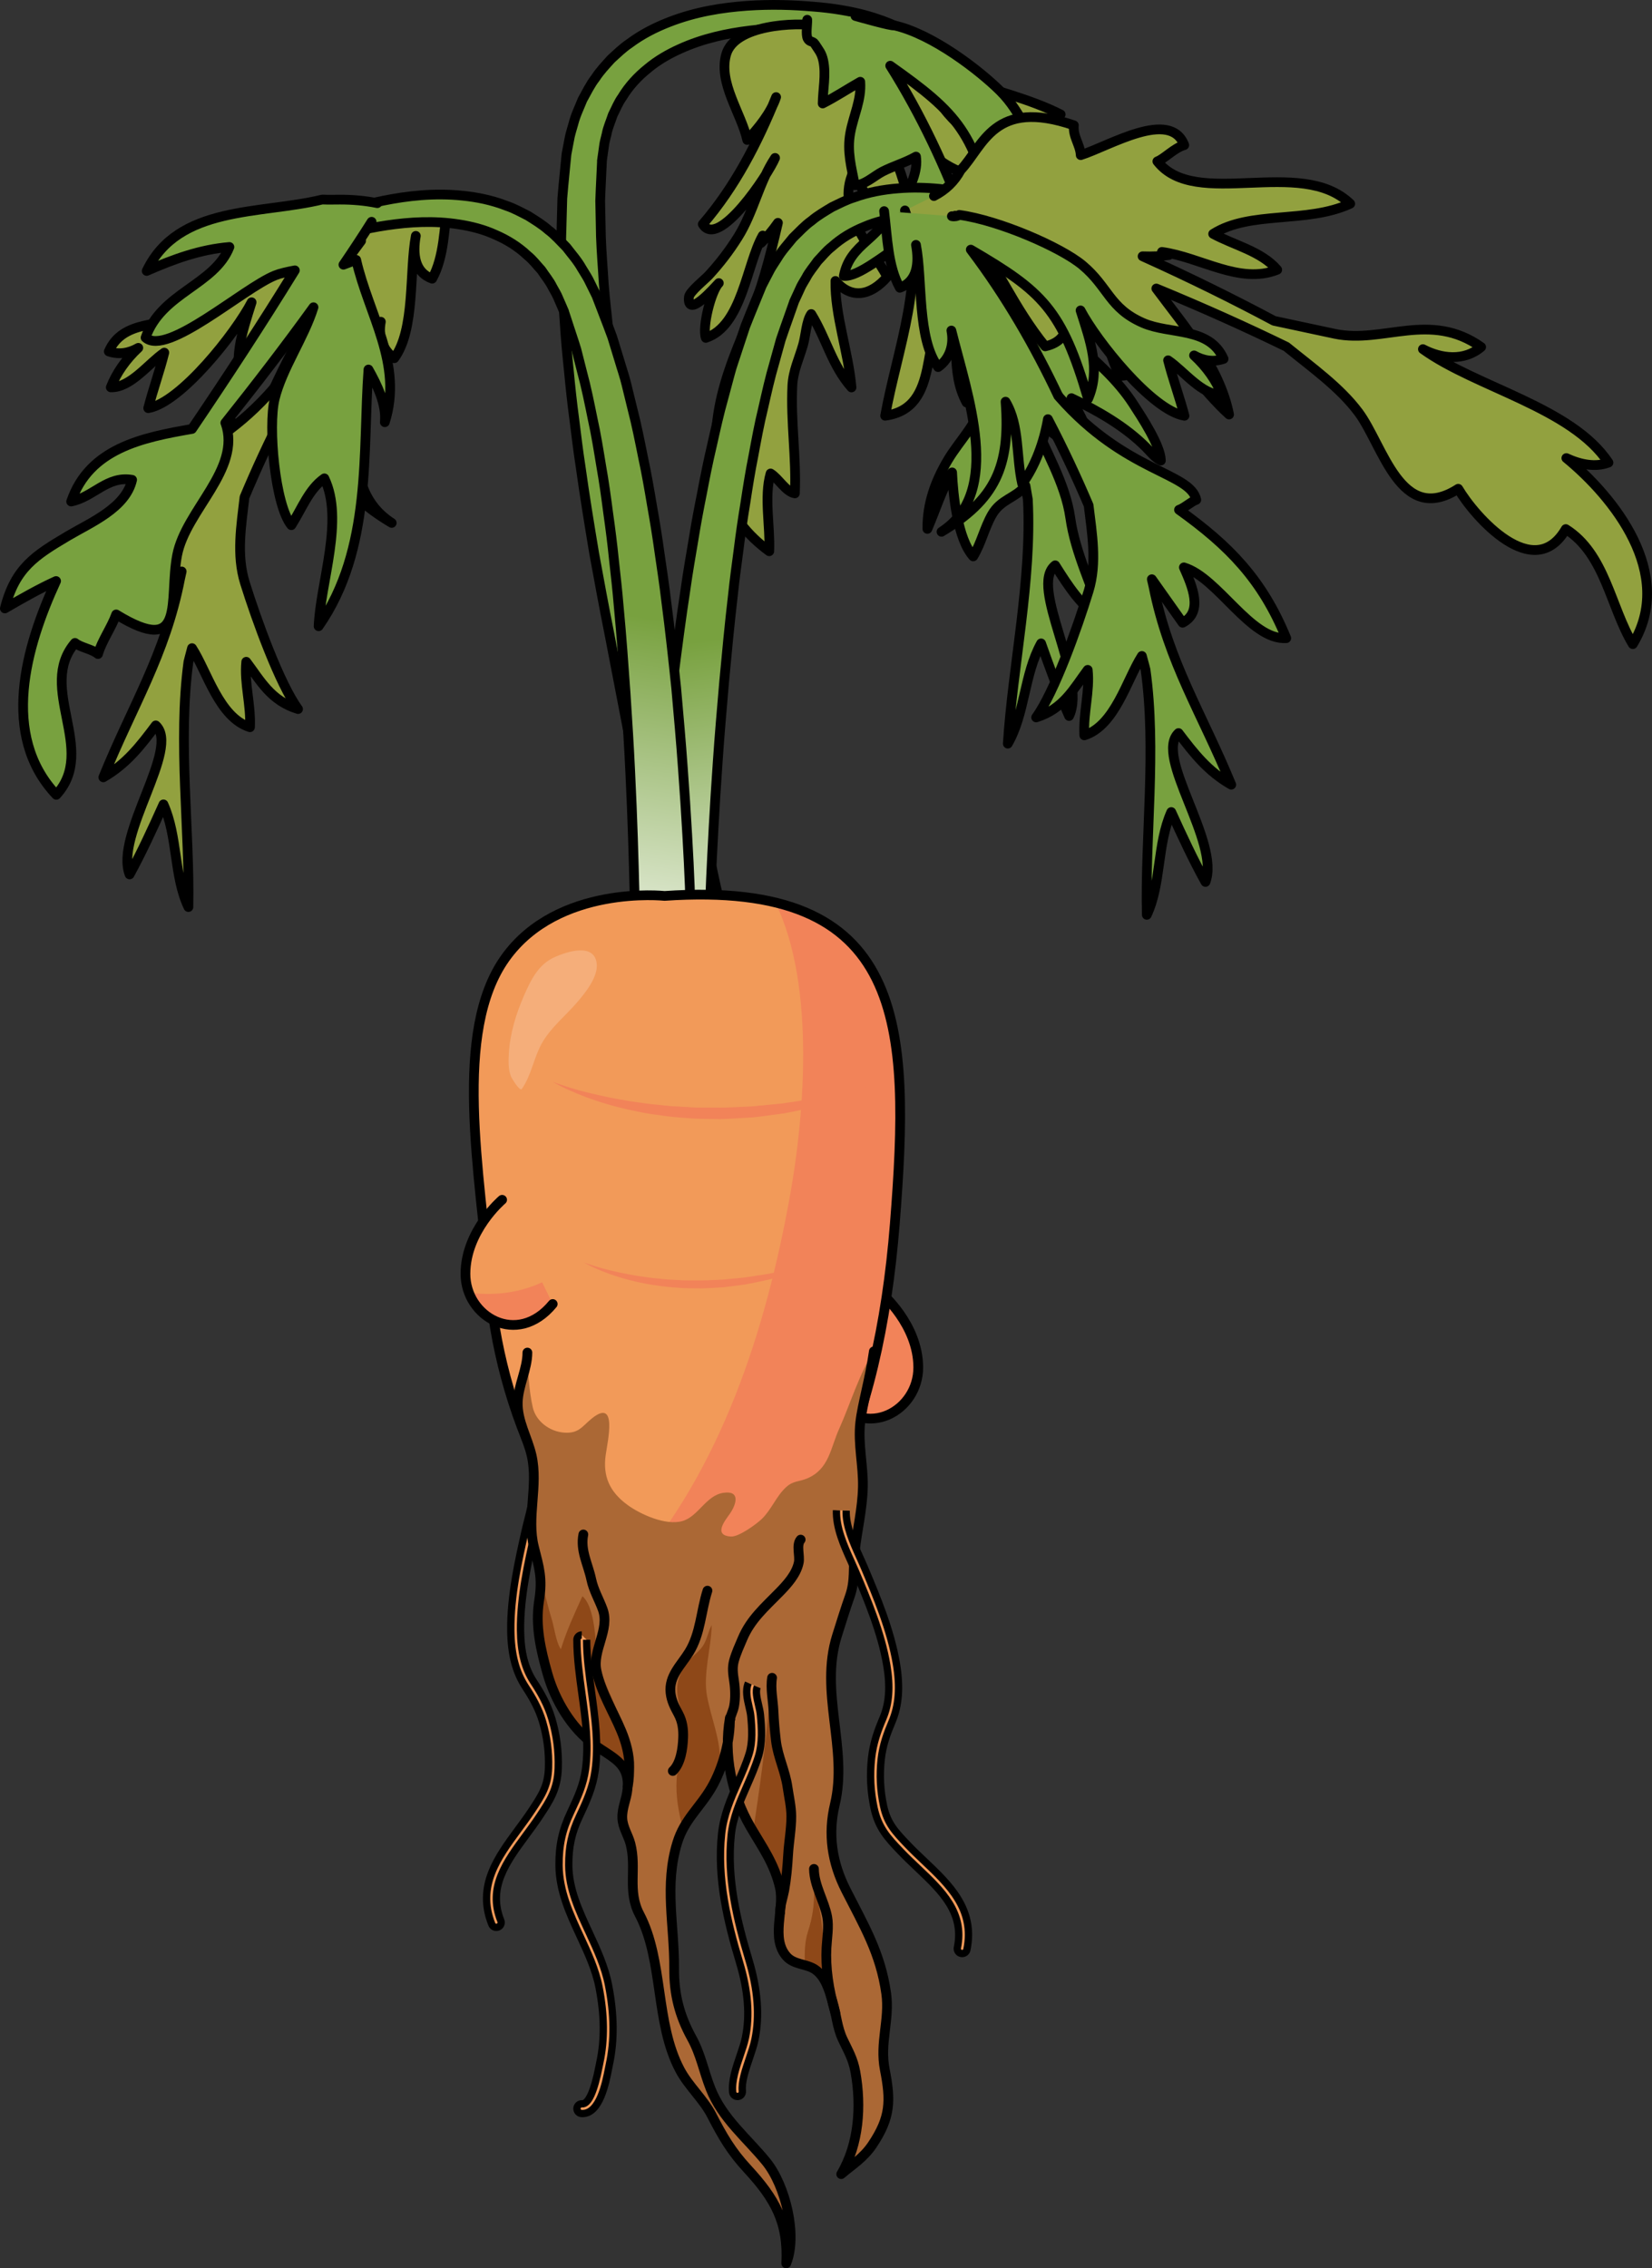 <?xml version="1.0" encoding="utf-8"?>
<!-- Generator: Adobe Illustrator 16.0.0, SVG Export Plug-In . SVG Version: 6.00 Build 0)  -->
<!DOCTYPE svg PUBLIC "-//W3C//DTD SVG 1.1//EN" "http://www.w3.org/Graphics/SVG/1.1/DTD/svg11.dtd">
<svg version="1.1" id="Layer_1" xmlns="http://www.w3.org/2000/svg" xmlns:xlink="http://www.w3.org/1999/xlink" x="0px" y="0px"
	 width="169.962px" height="233.35px" viewBox="0 0 169.962 233.35" enable-background="new 0 0 169.962 233.35"
	 xml:space="preserve">
<rect x="0" y="0" width="169.962" height="233.35" fill="#333333" stroke="none"/>
<g>
	<g>
		
			<linearGradient id="SVGID_1_" gradientUnits="userSpaceOnUse" x1="259.559" y1="-623.677" x2="259.559" y2="-672.083" gradientTransform="matrix(0.912 -0.411 0.411 0.912 122.251 773.247)">
			<stop  offset="0" style="stop-color:#FFFFFF"/>
			<stop  offset="1" style="stop-color:#78A13F"/>
		</linearGradient>
		<path fill="url(#SVGID_1_)" d="M69.395,97.822c0,0-0.401-1.652-1.102-4.541c-0.34-1.441-0.734-3.197-1.166-5.213
			c-0.435-2.016-3.98-20.581-4.472-23.068c-0.501-2.487-0.997-5.19-1.521-8.049c-0.479-2.869-0.976-5.894-1.414-9.038
			c-0.244-1.567-0.432-3.173-0.637-4.794c-0.217-1.619-0.397-3.265-0.553-4.929c-0.173-1.66-0.337-3.335-0.436-5.028
			c-0.118-1.689-0.248-3.382-0.273-5.092l-0.076-2.556c-0.035-0.85,0.028-1.712,0.038-2.563c0.024-0.854,0.047-1.705,0.07-2.554
			c0.062-0.853,0.157-1.706,0.234-2.553l0.124-1.268l0.063-0.63l0.016-0.131l0.007-0.037l0.016-0.075l0.028-0.149l0.056-0.298
			l0.228-1.19c0.092-0.415,0.242-0.884,0.364-1.319c0.226-0.911,0.618-1.678,0.941-2.493c0.428-0.763,0.798-1.552,1.328-2.229
			c0.467-0.721,1.052-1.333,1.612-1.953c0.613-0.557,1.202-1.139,1.87-1.585c1.288-0.966,2.684-1.666,4.065-2.204
			c2.773-1.087,5.52-1.505,8.025-1.685c2.511-0.177,4.807-0.091,6.826,0.083c2.021,0.151,3.769,0.463,5.184,0.832
			c2.834,0.754,4.32,1.687,4.32,1.687s-0.417,0.01-1.2,0.029c-0.774,0.002-1.899-0.02-3.312-0.07c-1.4-0.073-3.1-0.163-5.052-0.266
			c-1.941-0.068-4.132-0.036-6.464,0.251c-2.326,0.284-4.817,0.812-7.17,1.882c-1.176,0.529-2.32,1.183-3.325,2.027
			c-1.025,0.822-1.938,1.806-2.634,2.962c-0.396,0.546-0.645,1.197-0.959,1.805c-0.213,0.66-0.518,1.318-0.635,1.976
			c-0.074,0.338-0.17,0.632-0.237,1.004l-0.168,1.203l-0.044,0.301l-0.02,0.15l-0.012,0.076l-0.003,0.036
			c0.024-0.169,0.003-0.024,0.01-0.054l-0.028,0.59l-0.056,1.181c-0.032,0.791-0.085,1.578-0.103,2.374
			c0.016,0.808,0.034,1.617,0.05,2.428c0.005,1.614,0.127,3.254,0.239,4.892c0.082,1.635,0.269,3.277,0.444,4.912
			c0.151,1.633,0.371,3.262,0.601,4.877c0.208,1.616,0.441,3.217,0.712,4.799c0.257,1.582,0.497,3.144,0.792,4.677
			c0.539,3.07,1.142,6.029,1.703,8.836c0.584,2.805,1.137,5.455,1.692,7.896c1.093,4.883,5.163,25.222,5.87,28.052
			c0.726,2.818,1.14,4.424,1.14,4.424l0.015,0.059c0.411,1.604-0.508,3.207-2.055,3.582c-1.549,0.375-3.137-0.619-3.55-2.221
			C69.401,97.857,69.397,97.832,69.395,97.822z"/>
		<path fill="none" stroke="#000000" stroke-linecap="round" stroke-linejoin="round" stroke-miterlimit="10" d="M69.395,97.822
			c0,0-0.401-1.652-1.102-4.541c-0.34-1.441-0.734-3.197-1.166-5.213c-0.435-2.016-3.98-20.581-4.472-23.068
			c-0.501-2.487-0.997-5.19-1.521-8.049c-0.479-2.869-0.976-5.894-1.414-9.038c-0.244-1.567-0.432-3.173-0.637-4.794
			c-0.217-1.619-0.397-3.265-0.553-4.929c-0.173-1.66-0.337-3.335-0.436-5.028c-0.118-1.689-0.248-3.382-0.273-5.092l-0.076-2.556
			c-0.035-0.85,0.028-1.712,0.038-2.563c0.024-0.854,0.047-1.705,0.07-2.554c0.062-0.853,0.157-1.706,0.234-2.553l0.124-1.268
			l0.063-0.63l0.016-0.131l0.007-0.037l0.016-0.075l0.028-0.149l0.056-0.298l0.228-1.19c0.092-0.415,0.242-0.884,0.364-1.319
			c0.226-0.911,0.618-1.678,0.941-2.493c0.428-0.763,0.798-1.552,1.328-2.229c0.467-0.721,1.052-1.333,1.612-1.953
			c0.613-0.557,1.202-1.139,1.87-1.585c1.288-0.966,2.684-1.666,4.065-2.204c2.773-1.087,5.52-1.505,8.025-1.685
			c2.511-0.177,4.807-0.091,6.826,0.083c2.021,0.151,3.769,0.463,5.184,0.832c2.834,0.754,4.32,1.687,4.32,1.687
			s-0.417,0.01-1.2,0.029c-0.774,0.002-1.899-0.02-3.312-0.07c-1.4-0.073-3.1-0.163-5.052-0.266
			c-1.941-0.068-4.132-0.036-6.464,0.251c-2.326,0.284-4.817,0.812-7.17,1.882c-1.176,0.529-2.32,1.183-3.325,2.027
			c-1.025,0.822-1.938,1.806-2.634,2.962c-0.396,0.546-0.645,1.197-0.959,1.805c-0.213,0.66-0.518,1.318-0.635,1.976
			c-0.074,0.338-0.17,0.632-0.237,1.004l-0.168,1.203l-0.044,0.301l-0.02,0.15l-0.012,0.076l-0.003,0.036
			c0.024-0.169,0.003-0.024,0.01-0.054l-0.028,0.59l-0.056,1.181c-0.032,0.791-0.085,1.578-0.103,2.374
			c0.016,0.808,0.034,1.617,0.05,2.428c0.005,1.614,0.127,3.254,0.239,4.892c0.082,1.635,0.269,3.277,0.444,4.912
			c0.151,1.633,0.371,3.262,0.601,4.877c0.208,1.616,0.441,3.217,0.712,4.799c0.257,1.582,0.497,3.144,0.792,4.677
			c0.539,3.07,1.142,6.029,1.703,8.836c0.584,2.805,1.137,5.455,1.692,7.896c1.093,4.883,5.163,25.222,5.87,28.052
			c0.726,2.818,1.14,4.424,1.14,4.424l0.015,0.059c0.411,1.604-0.508,3.207-2.055,3.582c-1.549,0.375-3.137-0.619-3.55-2.221
			C69.401,97.857,69.397,97.832,69.395,97.822z"/>
	</g>
	<path fill="#92A13F" stroke="#000000" stroke-linecap="round" stroke-linejoin="round" stroke-miterlimit="10" d="M88.099,2.083
		c-1.229,0.59-2.483,0.78-3.79,0.573c-2.576-0.41-8.728-0.098-9.599,2.938c-0.836,2.912,1.563,6.071,2.166,8.806
		c1.133-1.196,2.457-2.821,2.972-4.411c-1.907,4.704-4.226,9.227-7.544,13.074c1.579,2.65,6.779-5.175,7.437-6.816
		c-1.63,2.436-2.216,5.59-3.812,8.134c-0.909,1.449-1.857,2.683-3.012,3.942c-0.361,0.394-1.992,1.702-2.042,2.234
		c-0.212,2.32,2.646-0.992,3.079-1.433c-0.812,0.827-1.729,4.569-1.338,5.636c3.722-1.208,4.188-7.579,5.854-10.525l-0.172,0.764
		c0.594-0.58,1.177-1.282,1.737-2.076c-0.843,3.644-1.707,6.971-3.162,10.413c-1.368,3.236-2.662,6.439-3.083,9.936
		c-0.652,5.43,0.763,10.089,5.352,13.439c0.118-2.506-0.561-5.626,0.137-8.001c0.811,0.494,1.57,1.896,2.5,2.048
		c0.16-3.704-0.438-7.363-0.26-11.074c0.074-1.531,0.686-2.762,1.106-4.226c0.265-0.918,0.33-2.434,0.837-3.151
		c1.557,2.515,2.128,5.273,4.142,7.552c-0.311-3.611-1.73-7.48-1.653-10.956c1.622,1.899,3.619,1.558,5.337-0.429
		c-1.84-3.313-5.261-6.823-3.523-10.723c1.083,2.477,3.246,4.89,5.708,2.805c-1.196-4.949-3.626-9.054-4.911-13.5
		c2.722,4.268,9.01,13.185,14.41,10.558c-1.533-3.391-4.882-4.293-6.479-7.497c3.808-0.589,8.46,5.825,12.632,1.656
		c-6.238-3.186-15.758-3.696-19.642-9.552 M88.341,6.248c-0.054-0.217-0.104-0.438-0.153-0.656c0.067-0.182,0.133-0.369,0.196-0.549
		L88.341,6.248z"/>
	<path fill="#78A13F" stroke="#000000" stroke-linecap="round" stroke-linejoin="round" stroke-miterlimit="10" d="M83.05,2.033
		c0.02,0.493-0.165,1.48,0.038,1.916c0.189,0.405,0.536,0.253,0.731,0.56c0.4,0.626,0.712,0.933,0.879,1.73
		c0.303,1.444-0.039,2.954-0.059,4.406c1.325-0.673,2.584-1.508,3.866-2.233c0.136,1.87-0.694,3.461-1.027,5.263
		c-0.354,1.916,0.122,3.55,0.472,5.379c0.936,0.042,2.021-0.981,2.845-1.403c1.121-0.573,2.35-0.921,3.444-1.541
		c0.439,2.918-2.96,6.822-5.002,8.609c-1.261,1.104-2.108,2.038-2.423,3.664c1.485,0.146,4.374-2.344,5.687-3.046
		c0.873-0.467,2.646-0.972,2.905-2.053c0.139,1.859-0.6,3.54-0.035,5.383c0.276,0.899,0.763,1.761,1.212,2.604
		c-0.197-0.371,1.607-3.155,1.929-3.48c-0.687,0.696,1.616,5.632,1.917,6.519c0.771,2.273,1.246,4.546,0.686,6.93
		c-0.552,2.349-2.377,4.038-3.596,6.082c-1.302,2.185-2.141,4.518-2.107,7.088c0.792-1.821,1.539-4.206,2.542-5.81
		c0.108,2.35,0.559,6.837,2.171,8.64c0.818-1.339,1.151-2.93,1.931-4.294c0.914-1.601,2.435-1.703,3.45-2.966
		c0.085,0.466,0.158,0.935,0.241,1.402c0.431,8.319-1.576,17.268-2.062,25.123c1.778-3.078,1.661-7.125,3.425-10.315
		c0.887,2.506,1.809,5.06,2.88,7.469c1.888-3.934-4.175-13.36-1.431-15.501c1.398,2.218,2.66,4.18,4.94,5.765
		c-1.102-3.531-2.871-6.999-3.388-10.664c-0.505-3.585-2.628-6.978-3.962-10.339c1.775,1.219,3.551,3.006,5.583,3.726
		c0.762-2.165-0.646-3.796-1.497-5.682c2.721,1.302,5.551,2.919,7.688,5.078c0.487,0.492,0.881,1.035,1.51,1.337
		c-0.029-1.536-1.957-4.449-2.859-5.84c-1.553-2.395-3.821-4.413-5.97-6.257c0.593-0.146,1.265-0.704,1.859-0.867
		c-0.376-2.872-7.006-3.433-13.136-11.771c-0.034-0.065-0.067-0.131-0.102-0.195l0.024,0.094c-1.935-5.236-4.44-10.663-7.662-15.784
		c6.98,4.938,8.807,6.931,10.689,16.34c1.574-2.897,0.734-5.907,0.017-9.13c1.354,3.248,6.434,10.902,9.709,11.727
		c-0.33-1.93-0.866-3.897-1.182-5.831c1.523,1.225,3.149,3.901,5.197,4.012c-0.457-1.54-1.34-3.019-2.491-4.281
		c0.876,0.603,1.894,0.893,2.994,0.621c-1.17-3.437-5.24-2.944-7.93-4.401c-3.332-1.809-3.215-3.987-5.692-6.455
		c-2.059-2.049-6.919-5.854-10.907-6.751c-0.21,0.112-3.677-0.877-3.978-0.963"/>
	<path fill="#92A13F" stroke="#000000" stroke-linecap="round" stroke-linejoin="round" stroke-miterlimit="10" d="M19.755,66.68
		c-0.233,0.858-0.354,1.356-0.371,1.426c-1.109,8.256,0.158,17.341-0.001,25.208c-1.521-3.215-1.073-7.236-2.567-10.561
		c-1.09,2.424-2.218,4.895-3.483,7.207c-1.56-4.072,5.255-12.974,2.694-15.333c-1.575,2.098-2.993,3.95-5.396,5.343
		c2.967-7.332,6.374-12.586,7.897-20.448c0.048-0.245,0.108-0.488,0.163-0.732l-3.143,4.492c-2.148-1.105-1.006-3.764-0.16-5.695
		c-3.512,1.074-6.813,7.542-10.494,7.339c2.439-6.058,5.826-9.539,10.966-13.265c-0.578-0.195-1.202-0.805-1.783-1.018
		c0.61-2.83,7.264-2.848,14.056-10.657c0.038-0.062,0.076-0.124,0.115-0.187l-0.032,0.092c2.358-5.06,5.298-10.264,8.93-15.105
		c-7.361,4.351-9.345,6.188-11.99,15.411c-1.333-3.017-0.251-5.946,0.729-9.1c-1.613,3.126-7.305,10.34-10.635,10.893
		c0.486-1.896,1.181-3.813,1.653-5.714c-1.618,1.096-3.457,3.63-5.506,3.572c0.582-1.497,1.582-2.898,2.832-4.063
		c-0.922,0.527-1.961,0.734-3.035,0.374c1.447-3.329,5.463-2.506,8.264-3.739c3.468-1.529,3.53-3.711,6.201-5.967
		c2.219-1.874,8.601-4.678,12.649-5.246c0.201,0.129,0.456,0.189,0.762,0.129c2.309-0.447,4.646-0.476,6.971-0.56
		c-0.32,2.646-0.349,5.686-1.578,7.894c-1.802-0.641-2.017-2.526-1.682-4.404c-0.687,3.615-0.045,9.643-2.218,12.586
		c-1.193-0.838-1.668-2.262-1.381-3.753c-1.631,6.714-5.231,16.61,1.121,20.698c-5.527-3.281-7.133-6.66-6.657-13.351
		c-1.466,2.472-1.044,5.702-1.671,8.466c-1.398-1.909-2.257-4.32-2.679-6.646c-1.585,3.068-2.961,6.074-4.141,8.889
		c-0.333,2.908-0.855,5.922,0.044,8.811c1.203,3.857,3.572,10.385,5.467,12.981c-2.814-0.855-3.883-2.95-5.331-4.866
		c-0.226,2.199,0.499,4.422,0.383,6.734C22.558,73.836,21.304,69.074,19.755,66.68z"/>
	
		<linearGradient id="SVGID_2_" gradientUnits="userSpaceOnUse" x1="116.242" y1="-124.757" x2="116.242" y2="-164.588" gradientTransform="matrix(0.991 -0.131 0.131 0.991 -1.992 241.711)">
		<stop  offset="0" style="stop-color:#FFFFFF"/>
		<stop  offset="1" style="stop-color:#78A13F"/>
	</linearGradient>
	<path fill="url(#SVGID_2_)" d="M67.215,94.574c0,0,0.091-1.697,0.251-4.666c0.089-1.479,0.216-3.273,0.381-5.328
		c0.163-2.055,0.358-4.371,0.603-6.896c0.234-2.525,0.537-5.257,0.857-8.146c0.365-2.885,0.76-5.925,1.243-9.063
		c0.218-1.571,0.499-3.163,0.769-4.775c0.258-1.613,0.558-3.241,0.888-4.879c0.312-1.64,0.636-3.292,1.028-4.941
		c0.372-1.652,0.734-3.311,1.201-4.956l0.662-2.47c0.211-0.824,0.52-1.631,0.773-2.444c0.269-0.811,0.535-1.62,0.802-2.426
		c0.304-0.799,0.641-1.589,0.958-2.378l0.483-1.179l0.24-0.586l0.054-0.121l0.017-0.033l0.037-0.068l0.069-0.135l0.14-0.27
		l0.56-1.074c0.207-0.371,0.486-0.777,0.729-1.159c0.478-0.808,1.074-1.43,1.618-2.117c0.629-0.607,1.21-1.257,1.912-1.753
		c0.655-0.557,1.392-0.975,2.106-1.408c0.748-0.357,1.479-0.746,2.247-0.98c1.512-0.555,3.049-0.824,4.527-0.942
		c2.969-0.244,5.719,0.145,8.171,0.693c2.455,0.552,4.63,1.294,6.515,2.041c1.893,0.727,3.476,1.527,4.726,2.288
		c2.497,1.536,3.653,2.857,3.652,2.856c0,0-0.401-0.11-1.157-0.316c-0.742-0.221-1.813-0.564-3.151-1.02
		c-1.32-0.473-2.923-1.047-4.763-1.707c-1.84-0.624-3.947-1.222-6.264-1.618c-2.31-0.396-4.847-0.607-7.408-0.258
		c-1.277,0.169-2.563,0.465-3.768,0.986c-1.218,0.492-2.374,1.172-3.374,2.079c-0.536,0.409-0.961,0.962-1.438,1.453
		c-0.394,0.57-0.874,1.113-1.176,1.709c-0.168,0.302-0.344,0.557-0.516,0.894l-0.507,1.103l-0.128,0.276l-0.063,0.138l-0.032,0.069
		l-0.014,0.034c0.071-0.155,0.011-0.022,0.024-0.049l-0.196,0.557l-0.393,1.115c-0.258,0.748-0.535,1.486-0.781,2.244
		c-0.216,0.778-0.432,1.559-0.649,2.34c-0.459,1.547-0.813,3.153-1.177,4.754c-0.392,1.589-0.686,3.216-0.987,4.832
		c-0.324,1.608-0.582,3.231-0.826,4.845c-0.266,1.607-0.502,3.208-0.698,4.801c-0.209,1.588-0.427,3.154-0.586,4.707
		c-0.366,3.095-0.64,6.103-0.908,8.952c-0.247,2.854-0.479,5.552-0.648,8.049c-0.357,4.991-0.559,9.157-0.696,12.071
		c-0.114,2.906-0.18,4.564-0.18,4.564l-0.003,0.061c-0.067,1.654-1.408,2.926-2.998,2.84c-1.591-0.086-2.826-1.496-2.761-3.148
		C67.212,94.609,67.215,94.584,67.215,94.574z"/>
	<path fill="none" stroke="#000000" stroke-linecap="round" stroke-linejoin="round" stroke-miterlimit="10" d="M67.215,94.574
		c0,0,0.091-1.697,0.251-4.666c0.089-1.479,0.216-3.273,0.381-5.328c0.163-2.055,0.358-4.371,0.603-6.896
		c0.234-2.525,0.537-5.257,0.857-8.146c0.365-2.885,0.76-5.925,1.243-9.063c0.218-1.571,0.499-3.163,0.769-4.775
		c0.258-1.613,0.558-3.241,0.888-4.879c0.312-1.64,0.636-3.292,1.028-4.941c0.372-1.652,0.734-3.311,1.201-4.956l0.662-2.47
		c0.211-0.824,0.52-1.631,0.773-2.444c0.269-0.811,0.535-1.62,0.802-2.426c0.304-0.799,0.641-1.589,0.958-2.378l0.483-1.179
		l0.24-0.586l0.054-0.121l0.017-0.033l0.037-0.068l0.069-0.135l0.14-0.27l0.56-1.074c0.207-0.371,0.486-0.777,0.729-1.159
		c0.478-0.808,1.074-1.43,1.618-2.117c0.629-0.607,1.21-1.257,1.912-1.753c0.655-0.557,1.392-0.975,2.106-1.408
		c0.748-0.357,1.479-0.746,2.247-0.98c1.512-0.555,3.049-0.824,4.527-0.942c2.969-0.244,5.719,0.145,8.171,0.693
		c2.455,0.552,4.63,1.294,6.515,2.041c1.893,0.727,3.476,1.527,4.726,2.288c2.497,1.536,3.653,2.857,3.652,2.856
		c0,0-0.401-0.11-1.157-0.316c-0.742-0.221-1.813-0.564-3.151-1.02c-1.32-0.473-2.923-1.047-4.763-1.707
		c-1.84-0.624-3.947-1.222-6.264-1.618c-2.31-0.396-4.847-0.607-7.408-0.258c-1.277,0.169-2.563,0.465-3.768,0.986
		c-1.218,0.492-2.374,1.172-3.374,2.079c-0.536,0.409-0.961,0.962-1.438,1.453c-0.394,0.57-0.874,1.113-1.176,1.709
		c-0.168,0.302-0.344,0.557-0.516,0.894l-0.507,1.103l-0.128,0.276l-0.063,0.138l-0.032,0.069l-0.014,0.034
		c0.071-0.155,0.011-0.022,0.024-0.049l-0.196,0.557l-0.393,1.115c-0.258,0.748-0.535,1.486-0.781,2.244
		c-0.216,0.778-0.432,1.559-0.649,2.34c-0.459,1.547-0.813,3.153-1.177,4.754c-0.392,1.589-0.686,3.216-0.987,4.832
		c-0.324,1.608-0.582,3.231-0.826,4.845c-0.266,1.607-0.502,3.208-0.698,4.801c-0.209,1.588-0.427,3.154-0.586,4.707
		c-0.366,3.095-0.64,6.103-0.908,8.952c-0.247,2.854-0.479,5.552-0.648,8.049c-0.357,4.991-0.559,9.157-0.696,12.071
		c-0.114,2.906-0.18,4.564-0.18,4.564l-0.003,0.061c-0.067,1.654-1.408,2.926-2.998,2.84c-1.591-0.086-2.826-1.496-2.761-3.148
		C67.212,94.609,67.215,94.584,67.215,94.574z"/>
	
		<linearGradient id="SVGID_3_" gradientUnits="userSpaceOnUse" x1="3602.404" y1="374.228" x2="3602.404" y2="334.398" gradientTransform="matrix(-0.988 -0.153 -0.153 0.988 3659.049 281.548)">
		<stop  offset="0" style="stop-color:#FFFFFF"/>
		<stop  offset="1" style="stop-color:#78A13F"/>
	</linearGradient>
	<path fill="url(#SVGID_3_)" d="M71.116,95.85c0,0-0.055-1.699-0.15-4.67c-0.057-1.481-0.144-3.277-0.264-5.335
		c-0.119-2.058-0.264-4.379-0.454-6.907c-0.179-2.531-0.421-5.269-0.68-8.163c-0.302-2.893-0.63-5.94-1.045-9.089
		c-0.184-1.574-0.431-3.172-0.665-4.789c-0.223-1.618-0.486-3.252-0.78-4.898c-0.276-1.646-0.563-3.304-0.921-4.962
		c-0.336-1.66-0.661-3.326-1.093-4.981l-0.607-2.483c-0.195-0.827-0.485-1.642-0.722-2.46c-0.25-0.816-0.499-1.631-0.747-2.441
		c-0.288-0.807-0.607-1.604-0.908-2.398l-0.456-1.189l-0.228-0.592l-0.051-0.121l-0.017-0.034l-0.035-0.068l-0.066-0.137
		l-0.134-0.272l-0.537-1.086c-0.198-0.375-0.469-0.788-0.702-1.174c-0.46-0.818-1.043-1.453-1.571-2.152
		c-0.616-0.62-1.183-1.282-1.873-1.795c-0.644-0.57-1.372-1.004-2.076-1.452c-0.739-0.374-1.462-0.778-2.225-1.028
		c-1.499-0.588-3.031-0.891-4.507-1.042c-2.963-0.308-5.721,0.021-8.184,0.516c-2.467,0.498-4.657,1.192-6.558,1.898
		c-1.908,0.686-3.508,1.451-4.774,2.185c-2.529,1.481-3.714,2.776-3.714,2.776s0.404-0.102,1.165-0.292
		c0.746-0.204,1.824-0.524,3.172-0.949c1.33-0.444,2.946-0.984,4.799-1.604c1.854-0.583,3.973-1.136,6.297-1.481
		c2.318-0.346,4.859-0.502,7.412-0.097c1.274,0.197,2.552,0.521,3.746,1.067c1.206,0.519,2.348,1.225,3.328,2.153
		c0.526,0.42,0.938,0.982,1.405,1.483c0.38,0.579,0.85,1.132,1.138,1.734c0.161,0.306,0.331,0.564,0.495,0.905l0.485,1.113
		l0.12,0.279l0.061,0.141l0.029,0.069l0.015,0.035c-0.068-0.157-0.012-0.023-0.024-0.05l0.185,0.561l0.367,1.124
		c0.242,0.753,0.504,1.498,0.733,2.261c0.199,0.782,0.397,1.567,0.597,2.353c0.426,1.557,0.746,3.17,1.074,4.778
		c0.356,1.597,0.615,3.23,0.882,4.852c0.289,1.615,0.511,3.244,0.722,4.861c0.23,1.613,0.432,3.219,0.592,4.815
		c0.175,1.593,0.358,3.163,0.484,4.719c0.298,3.103,0.507,6.115,0.712,8.97c0.187,2.859,0.36,5.562,0.475,8.062
		c0.247,4.998,0.358,9.168,0.433,12.084c0.051,2.907,0.081,4.568,0.081,4.568l0.001,0.06c0.03,1.655,1.344,2.955,2.935,2.903
		c1.593-0.051,2.859-1.433,2.829-3.088C71.117,95.884,71.115,95.859,71.116,95.85z"/>
	<path fill="none" stroke="#000000" stroke-linecap="round" stroke-linejoin="round" stroke-miterlimit="10" d="M71.116,95.85
		c0,0-0.055-1.699-0.15-4.67c-0.057-1.481-0.144-3.277-0.264-5.335c-0.119-2.058-0.264-4.379-0.454-6.907
		c-0.179-2.531-0.421-5.269-0.68-8.163c-0.302-2.893-0.63-5.94-1.045-9.089c-0.184-1.574-0.431-3.172-0.665-4.789
		c-0.223-1.618-0.486-3.252-0.78-4.898c-0.276-1.646-0.563-3.304-0.921-4.962c-0.336-1.66-0.661-3.326-1.093-4.981l-0.607-2.483
		c-0.195-0.827-0.485-1.642-0.722-2.46c-0.25-0.816-0.499-1.631-0.747-2.441c-0.288-0.807-0.607-1.604-0.908-2.398l-0.456-1.189
		l-0.228-0.592l-0.051-0.121l-0.017-0.034l-0.035-0.068l-0.066-0.137l-0.134-0.272l-0.537-1.086
		c-0.198-0.375-0.469-0.788-0.702-1.174c-0.46-0.818-1.043-1.453-1.571-2.152c-0.616-0.62-1.183-1.282-1.873-1.795
		c-0.644-0.57-1.372-1.004-2.076-1.452c-0.739-0.374-1.462-0.778-2.225-1.028c-1.499-0.588-3.031-0.891-4.507-1.042
		c-2.963-0.308-5.721,0.021-8.184,0.516c-2.467,0.498-4.657,1.192-6.558,1.898c-1.908,0.686-3.508,1.451-4.774,2.185
		c-2.529,1.481-3.714,2.776-3.714,2.776s0.404-0.102,1.165-0.292c0.746-0.204,1.824-0.524,3.172-0.949
		c1.33-0.444,2.946-0.984,4.799-1.604c1.854-0.583,3.973-1.136,6.297-1.481c2.318-0.346,4.859-0.502,7.412-0.097
		c1.274,0.197,2.552,0.521,3.746,1.067c1.206,0.519,2.348,1.225,3.328,2.153c0.526,0.42,0.938,0.982,1.405,1.483
		c0.38,0.579,0.85,1.132,1.138,1.734c0.161,0.306,0.331,0.564,0.495,0.905l0.485,1.113l0.12,0.279l0.061,0.141l0.029,0.069
		l0.015,0.035c-0.068-0.157-0.012-0.023-0.024-0.05l0.185,0.561l0.367,1.124c0.242,0.753,0.504,1.498,0.733,2.261
		c0.199,0.782,0.397,1.567,0.597,2.353c0.426,1.557,0.746,3.17,1.074,4.778c0.356,1.597,0.615,3.23,0.882,4.852
		c0.289,1.615,0.511,3.244,0.722,4.861c0.23,1.613,0.432,3.219,0.592,4.815c0.175,1.593,0.358,3.163,0.484,4.719
		c0.298,3.103,0.507,6.115,0.712,8.97c0.187,2.859,0.36,5.562,0.475,8.062c0.247,4.998,0.358,9.168,0.433,12.084
		c0.051,2.907,0.081,4.568,0.081,4.568l0.001,0.06c0.03,1.655,1.344,2.955,2.935,2.903c1.593-0.051,2.859-1.433,2.829-3.088
		C71.117,95.884,71.115,95.859,71.116,95.85z"/>
	<g>
		<path fill="#F29A59" stroke="#000000" stroke-width="0.75" stroke-miterlimit="10" d="M54.86,151.316
			c0.328,1.537-0.136,3.377-0.544,5c-0.102,0.4-0.2,0.792-0.285,1.17c-0.678,2.998-1.519,6.729-1.48,10.241
			c0.027,2.44,0.508,4.29,1.507,5.819c0.672,1.027,1.351,2.174,1.765,3.58c0.459,1.563,0.658,3.111,0.608,4.734
			c-0.057,1.869-0.694,2.83-1.748,4.424c-0.43,0.648-0.899,1.285-1.367,1.92c-2.109,2.865-4.294,5.826-2.719,9.762
			c0.09,0.225,0.323,0.348,0.552,0.307c0.033-0.006,0.065-0.016,0.098-0.027c0.257-0.103,0.383-0.395,0.279-0.65
			c-1.368-3.418,0.557-6.031,2.596-8.798c0.478-0.647,0.956-1.298,1.396-1.96c1.072-1.621,1.848-2.793,1.914-4.945
			c0.054-1.73-0.159-3.381-0.649-5.048c-0.449-1.53-1.172-2.753-1.887-3.846c-0.892-1.362-1.317-3.042-1.343-5.282
			c-0.037-3.396,0.789-7.064,1.456-10.011c0.083-0.369,0.178-0.753,0.278-1.146c0.436-1.729,0.929-3.688,0.553-5.453"/>
		<g>
			<g>
				<path fill="#F28359" d="M90.7,133.065c0,0,3.762,3.179,3.773,7.608c0.013,4.43-5.326,7.563-8.978,3.113"/>
				<path fill="#F28359" d="M91.638,142.74c0.849,0.027,1.673-0.012,2.467-0.123c-1.251,3.271-5.525,4.926-8.608,1.17l1.087-2.238
					C88.174,142.306,89.98,142.685,91.638,142.74z"/>
				<path fill="none" stroke="#000000" stroke-linecap="round" stroke-linejoin="round" stroke-miterlimit="10" d="M90.7,133.065
					c0,0,3.762,3.179,3.773,7.608c0.013,4.43-5.326,7.563-8.978,3.113"/>
			</g>
			<path fill="#F29A59" d="M68.372,92.168c0,0-10.971-1.192-16.386,6.389c-5.415,7.582-2.663,21.794-1.534,34.399
				c1.131,12.605,8.195,29.858,19.467,30.362c13.75,0.617,20.506-16.826,22.139-37.396S93.28,90.46,68.372,92.168z"/>
			<path opacity="0.2" fill="#FFFFFF" d="M53.682,112.031c0.965-1.35,1.229-3.188,2.039-4.652c0.907-1.642,2.44-2.854,3.651-4.258
				c0.833-0.967,2.205-2.654,2.014-4.037c-0.289-2.094-3.027-1.184-4.26-0.648c-1.727,0.75-2.481,2.318-3.219,3.998
				c-0.811,1.848-1.434,3.892-1.555,5.915c-0.048,0.779-0.073,1.672,0.223,2.411C52.62,110.871,53.474,112.322,53.682,112.031z"/>
			<path fill="#F28359" d="M79.773,92.85c4.238,8.665,2.867,22.463,1.549,29.894c-2.523,14.226-7.169,28.448-16.512,39.113
				c1.59,0.86,3.293,1.381,5.108,1.462c13.75,0.617,20.506-16.826,22.139-37.396C93.39,109.141,93.356,96.141,79.773,92.85z"/>
			<path fill="none" stroke="#000000" stroke-linecap="round" stroke-linejoin="round" stroke-miterlimit="10" d="M68.372,92.168
				c0,0-10.971-1.192-16.386,6.389c-5.415,7.582-2.663,21.794-1.534,34.399c1.131,12.605,8.195,29.858,19.467,30.362
				c13.75,0.617,20.506-16.826,22.139-37.396S93.28,90.46,68.372,92.168z"/>
			<path fill="#AB6835" d="M87.934,159.654c-0.183,1.643,0.064,2.957-0.495,4.542c-0.481,1.369-0.896,2.706-1.334,4.102
				c-1.812,5.777,1.154,11.623-0.209,17.317c-0.735,3.066-0.307,5.982,1.134,8.826c1.849,3.651,3.561,6.47,4.146,10.641
				c0.379,2.696-0.687,5.057-0.146,7.825c0.633,3.234,0.593,4.936-1.275,7.736c-0.899,1.348-2.11,2.092-3.208,3.025
				c1.829-3.091,2.09-7.001,1.461-10.508c-0.24-1.348-0.73-2.144-1.303-3.356c-0.586-1.242-0.654-2.566-1.049-3.875
				c-0.346-1.162-0.726-2.563-1.769-3.297c-0.883-0.621-2.188-0.484-2.958-1.355c-1.669-1.891-0.175-4.893-0.699-7.125
				c-0.576-2.458-1.794-4.109-3.018-6.206c-1.961-3.362-2.771-7.464-2.12-11.214c0.067,2.277-0.728,5.177-1.883,7.16
				c-1.214,2.084-2.796,3.288-3.528,5.673c-1.354,4.397-0.291,8.471-0.322,12.958c-0.021,2.59,0.534,4.832,1.814,7.145
				c0.923,1.669,1.232,3.429,1.925,5.191c1.217,3.102,3.772,5.109,5.745,7.545c1.957,2.42,3.231,7.549,2.048,10.445
				c0.226-4.192-1.15-6.646-3.982-9.714c-1.666-1.801-2.564-3.341-3.683-5.519c-0.868-1.684-2.372-2.978-3.27-4.668
				c-2.575-4.838-1.664-11.25-4.165-16.007c-1.274-2.422-0.262-4.735-0.929-7.268c-0.234-0.891-0.793-1.659-0.836-2.624
				c-0.044-1.053,0.436-1.945,0.532-2.979c0.252-2.683-1.509-3.207-3.414-4.577c-2.357-1.694-4.037-4.563-4.816-7.311
				c-0.696-2.462-1.27-4.934-0.864-7.491c0.369-2.332,0.016-3.394-0.525-5.533c-0.772-3.063,0.465-6.308-0.246-9.433
				c-0.417-1.824-1.481-3.526-1.424-5.474c0.054-1.729,0.992-3.425,0.991-5.103c0.001,1.617,0.189,4.084,0.556,5.654
				c0.33,1.414,1.723,2.479,3.24,2.584c1.529,0.106,1.854-0.683,2.87-1.488c2.613-2.07,1.596,2.337,1.39,3.781
				c-0.317,2.232,0.431,3.81,2.231,5.135c1.34,0.984,3.949,2.159,5.657,1.67c1.647-0.473,2.426-2.64,4.219-2.906
				c1.771-0.265,1.335,1.175,0.686,2.124c-0.431,0.628-1.827,2.257,0.095,2.372c0.796,0.047,2.586-1.247,3.165-1.802
				c0.992-0.949,1.48-2.325,2.487-3.259c0.748-0.693,1.331-0.558,2.168-0.908c2.291-0.96,2.397-3.1,3.331-5.159
				c1.098-2.437,2.082-5.722,3.548-7.923c-0.389,2.801-1.188,5.427-1.4,7.335c-0.244,2.185,0.322,4.424,0.272,6.62
				C88.726,155.248,88.185,157.399,87.934,159.654z"/>
			<g>
				<path fill="#8E4818" d="M80.892,232.85c0.331-0.81,0.464-1.795,0.449-2.846c-0.181,0.11-0.36,0.225-0.542,0.345
					C80.9,231.12,80.94,231.938,80.892,232.85z"/>
				<path fill="#8E4818" d="M64.521,182.968c0.135-1.22,0.187-2.481-0.006-3.634c-0.357-2.144-1.508-4.396-2.307-6.367
					c-0.429-1.059-0.775-2.149-0.854-3.319c-0.094-1.417-0.301-4.505-1.436-5.433c-0.804,1.769-1.633,3.55-2.213,5.453
					c-0.516-0.752-0.671-2.236-0.965-3.174c-0.418-1.334-0.695-2.737-1.144-4.064c0.042,0.656,0.009,1.364-0.134,2.263
					c-0.405,2.558,0.168,5.029,0.864,7.491c0.779,2.748,2.459,5.616,4.816,7.311C62.751,180.648,64.238,181.217,64.521,182.968z"/>
				<path fill="#8E4818" d="M77.487,188.406c1.128,1.885,2.21,3.473,2.743,5.746c0.021,0.093,0.035,0.188,0.051,0.283
					c0.268-1.235,0.58-2.469,0.74-3.694c0.307-2.349,0.57-4.853,0.128-7.204c-0.203-1.076-0.598-2.06-0.875-3.126
					c-0.435-1.674-0.547-3.466-1.132-5.106C78.746,179.709,78.144,184.053,77.487,188.406z"/>
				<path fill="#8E4818" d="M72.319,169.32c-0.499,0.75-1.361,1.224-1.851,2.002c-0.977,1.553-0.956,2.719-0.461,4.396
					c0.85,2.877-0.415,5.17-0.415,8.016c0,1.642,0.327,3.011,0.664,4.462c0.817-1.557,1.997-2.66,2.953-4.303
					c0.346-0.594,0.653-1.275,0.922-1.992c-0.012-0.271-0.03-0.543-0.036-0.813c-0.051-2.38-0.915-4.294-1.35-6.577
					c-0.436-2.282,0.436-4.996,0.477-7.328C72.852,167.859,72.739,168.689,72.319,169.32z"/>
				<path fill="#8E4818" d="M83.756,194.414c0.026,1.554-0.15,2.811-0.626,4.281c-0.371,1.146-0.355,2.34-0.323,3.478
					c0.386,0.11,0.762,0.235,1.081,0.46c0.592,0.416,0.967,1.049,1.247,1.73c-0.01-0.059-0.023-0.115-0.033-0.174
					C84.599,201.057,84.904,197.463,83.756,194.414z"/>
			</g>
			<path fill="none" stroke="#000000" stroke-linecap="round" stroke-linejoin="round" stroke-miterlimit="10" d="M89.903,139.025
				c-0.389,2.801-1.188,5.427-1.4,7.335c-0.244,2.185,0.322,4.424,0.272,6.62c-0.05,2.268-0.591,4.419-0.842,6.674
				c-0.183,1.643,0.064,2.957-0.495,4.542c-0.481,1.369-0.896,2.706-1.334,4.102c-1.812,5.777,1.154,11.623-0.209,17.317
				c-0.735,3.066-0.307,5.982,1.134,8.826c1.849,3.651,3.561,6.47,4.146,10.641c0.379,2.696-0.687,5.057-0.146,7.825
				c0.633,3.234,0.593,4.936-1.275,7.736c-0.899,1.348-2.11,2.092-3.208,3.025c1.829-3.091,2.09-7.001,1.461-10.508
				c-0.24-1.348-0.73-2.144-1.303-3.356c-0.586-1.242-0.654-2.566-1.049-3.875c-0.346-1.162-0.726-2.563-1.769-3.297
				c-0.883-0.621-2.188-0.484-2.958-1.355c-1.669-1.891-0.175-4.893-0.699-7.125c-0.576-2.458-1.794-4.109-3.018-6.206
				c-1.961-3.362-2.771-7.464-2.12-11.214c0.067,2.277-0.728,5.177-1.883,7.16c-1.214,2.084-2.796,3.288-3.528,5.673
				c-1.354,4.397-0.291,8.471-0.322,12.958c-0.021,2.59,0.534,4.832,1.814,7.145c0.923,1.669,1.232,3.429,1.925,5.191
				c1.217,3.102,3.772,5.109,5.745,7.545c1.957,2.42,3.231,7.549,2.048,10.445c0.226-4.192-1.15-6.646-3.982-9.714
				c-1.666-1.801-2.564-3.341-3.683-5.519c-0.868-1.684-2.372-2.978-3.27-4.668c-2.575-4.838-1.664-11.25-4.165-16.007
				c-1.274-2.422-0.262-4.735-0.929-7.268c-0.234-0.891-0.793-1.659-0.836-2.624c-0.044-1.053,0.436-1.945,0.532-2.979
				c0.252-2.683-1.509-3.207-3.414-4.577c-2.357-1.694-4.037-4.563-4.816-7.311c-0.696-2.462-1.27-4.934-0.864-7.491
				c0.369-2.332,0.016-3.394-0.525-5.533c-0.772-3.063,0.465-6.308-0.246-9.433c-0.417-1.824-1.481-3.526-1.424-5.474
				c0.054-1.729,0.992-3.425,0.991-5.103"/>
			<path fill="#F28359" d="M91.398,111.292c0,0-0.507,0.218-1.41,0.577c-0.451,0.176-0.998,0.392-1.626,0.639
				c-0.62,0.268-1.358,0.469-2.159,0.71c-0.803,0.222-1.668,0.539-2.605,0.718c-0.937,0.195-1.924,0.422-2.952,0.605
				c-1.036,0.135-2.108,0.297-3.201,0.414c-1.101,0.055-2.214,0.148-3.334,0.172c-1.117-0.035-2.235,0.01-3.334-0.098
				c-1.101-0.066-2.179-0.176-3.215-0.342c-1.04-0.118-2.03-0.351-2.969-0.543c-0.933-0.217-1.81-0.449-2.606-0.699
				c-0.805-0.247-1.523-0.499-2.153-0.758c-0.636-0.236-1.171-0.496-1.618-0.686c-0.878-0.416-1.351-0.71-1.351-0.71
				s0.13,0.047,0.374,0.139c0.24,0.094,0.605,0.198,1.061,0.358c0.465,0.135,1.015,0.325,1.67,0.482
				c0.646,0.176,1.386,0.338,2.187,0.52c0.804,0.175,1.682,0.33,2.608,0.49c0.93,0.133,1.909,0.291,2.928,0.379
				c0.512,0.047,1.026,0.12,1.556,0.148c0.524,0.029,1.057,0.059,1.592,0.088c1.071,0.093,2.165,0.029,3.257,0.055
				c1.094-0.009,2.183-0.088,3.257-0.127c1.071-0.104,2.123-0.207,3.144-0.305c1.017-0.154,1.994-0.302,2.926-0.443
				c0.473-0.057,0.917-0.154,1.347-0.248c0.438-0.09,0.854-0.176,1.255-0.259c0.804-0.179,1.558-0.284,2.205-0.478
				c0.653-0.169,1.221-0.317,1.689-0.439C90.858,111.414,91.398,111.292,91.398,111.292z"/>
			<path fill="#F28359" d="M84.196,129.869c0,0-0.354,0.152-0.985,0.404c-0.315,0.123-0.697,0.273-1.137,0.445
				c-0.433,0.188-0.949,0.328-1.508,0.496c-0.562,0.156-1.166,0.377-1.82,0.502c-0.654,0.137-1.345,0.295-2.063,0.423
				c-0.724,0.094-1.473,0.207-2.236,0.29c-0.769,0.037-1.547,0.103-2.329,0.119c-0.781-0.024-1.563,0.008-2.33-0.068
				c-0.77-0.047-1.522-0.123-2.246-0.238c-0.727-0.082-1.419-0.245-2.074-0.379c-0.652-0.152-1.265-0.314-1.821-0.489
				c-0.563-0.173-1.064-0.349-1.505-0.53c-0.443-0.164-0.818-0.346-1.131-0.479c-0.613-0.29-0.943-0.496-0.943-0.496
				s0.091,0.033,0.262,0.098c0.168,0.065,0.423,0.139,0.74,0.25c0.325,0.094,0.709,0.228,1.168,0.338
				c0.45,0.123,0.968,0.236,1.527,0.362c0.562,0.122,1.175,0.23,1.822,0.343c0.649,0.092,1.334,0.203,2.046,0.264
				c0.357,0.034,0.717,0.085,1.087,0.104c0.366,0.021,0.738,0.041,1.112,0.063c0.748,0.064,1.513,0.021,2.275,0.038
				c0.765-0.006,1.524-0.062,2.275-0.089c0.749-0.072,1.483-0.145,2.196-0.213c0.711-0.107,1.394-0.211,2.045-0.309
				c0.33-0.04,0.641-0.109,0.94-0.174c0.306-0.063,0.597-0.123,0.877-0.182c0.562-0.124,1.089-0.197,1.541-0.333
				c0.456-0.118,0.853-0.222,1.181-0.308C83.818,129.955,84.196,129.869,84.196,129.869z"/>
			<g>
				<path fill="#F29A59" d="M51.66,123.431c0,0-3.762,3.179-3.773,7.608c-0.013,4.43,5.326,7.563,8.978,3.113"/>
				<path fill="#F28359" d="M50.723,133.105c-0.849,0.027-1.673-0.012-2.467-0.123c1.251,3.271,5.525,4.926,8.608,1.17l-1.087-2.238
					C54.187,132.671,52.38,133.05,50.723,133.105z"/>
				<path fill="none" stroke="#000000" stroke-linecap="round" stroke-linejoin="round" stroke-miterlimit="10" d="M51.66,123.431
					c0,0-3.762,3.179-3.773,7.608c-0.013,4.43,5.326,7.563,8.978,3.113"/>
			</g>
			<path fill="none" stroke="#000000" stroke-linecap="round" stroke-linejoin="round" stroke-miterlimit="10" d="M75.146,176.845
				c-0.022,0.011-0.055,0.118-0.05,0.056c0.09-0.463,0.335-0.895,0.426-1.366c0.155-0.806,0.122-1.793,0-2.599
				c-0.111-0.74-0.208-1.364-0.004-2.102c0.217-0.781,0.564-1.531,0.88-2.275c0.843-1.982,2.282-3.213,3.758-4.723
				c0.834-0.853,1.775-1.879,2.023-3.09c0.14-0.685-0.283-1.799,0.195-2.357"/>
			<path fill="none" stroke="#000000" stroke-linecap="round" stroke-linejoin="round" stroke-miterlimit="10" d="M64.578,183.804
				c0.162-0.796,0.148-1.501,0.16-1.995c0.03-1.238-0.335-2.574-0.808-3.712c-0.882-2.119-2.067-3.927-2.557-6.208
				c-0.455-2.124,1.401-4.232,0.632-6.331c-0.385-1.046-0.938-1.957-1.173-3.07c-0.331-1.573-1.151-2.98-0.817-4.628"/>
			<path fill="none" stroke="#000000" stroke-linecap="round" stroke-linejoin="round" stroke-miterlimit="10" d="M69.219,182.193
				c0.819-0.771,1.021-2.322,1.063-3.383c0.036-0.889-0.063-1.697-0.484-2.486c-0.389-0.727-0.722-1.336-0.812-2.18
				c-0.184-1.721,1.083-2.83,1.92-4.19c1.174-1.907,1.21-4.22,1.879-6.313"/>
			<path fill="none" stroke="#000000" stroke-linecap="round" stroke-linejoin="round" stroke-miterlimit="10" d="M80.258,196.738
				c-0.038-0.557,0.329-1.705,0.426-2.249c0.22-1.231,0.327-2.429,0.398-3.678c0.075-1.319,0.332-2.628,0.329-3.95
				c-0.003-1.021-0.245-2.002-0.388-3.009c-0.236-1.671-0.992-3.099-1.192-4.779c-0.122-1.021-0.205-2.015-0.252-3.044
				c-0.051-1.119-0.325-2.309-0.146-3.425"/>
			<path fill="none" stroke="#000000" stroke-linecap="round" stroke-linejoin="round" stroke-miterlimit="10" d="M85.938,207.07
				c-0.709-2.444-1.016-4.701-0.906-6.698c0.055-1.003,0.261-2.166,0.074-3.169c-0.305-1.641-1.345-3.209-1.364-4.937"/>
		</g>
		<path fill="#F29A59" stroke="#000000" stroke-width="0.75" stroke-miterlimit="10" d="M77.91,173.536
			c-0.196,0.452-0.032,1.153,0.126,1.832c0.087,0.37,0.168,0.72,0.2,1.054c0.127,1.342,0.226,2.893-0.216,4.311
			c-0.334,1.072-0.776,2.081-1.204,3.057c-0.718,1.639-1.396,3.186-1.585,4.981c-0.465,4.43,0.592,8.771,1.804,12.802
			c0.935,3.111,1.141,5.82,0.63,8.28c-0.124,0.599-0.342,1.242-0.573,1.923c-0.399,1.177-0.813,2.393-0.718,3.357
			c0.026,0.275-0.175,0.52-0.449,0.547c-0.017,0.001-0.033,0.002-0.05,0.002c-0.254,0-0.472-0.193-0.497-0.451
			c-0.114-1.18,0.334-2.5,0.767-3.775c0.222-0.651,0.43-1.267,0.542-1.806c0.476-2.294,0.276-4.842-0.608-7.79
			c-1.242-4.131-2.324-8.588-1.841-13.193c0.205-1.95,0.946-3.643,1.663-5.277c0.417-0.951,0.848-1.935,1.165-2.953
			c0.387-1.241,0.293-2.674,0.175-3.92c-0.025-0.266-0.1-0.584-0.178-0.92c-0.187-0.798-0.398-1.702-0.068-2.459"/>
		<path fill="#F29A59" stroke="#000000" stroke-width="0.75" stroke-miterlimit="10" d="M87.057,155.407
			c-0.052,1.571,0.729,3.3,1.418,4.826c0.17,0.376,0.336,0.744,0.486,1.101c1.194,2.832,2.681,6.356,3.262,9.82
			c0.403,2.407,0.258,4.312-0.457,5.993c-0.48,1.13-0.946,2.378-1.105,3.836c-0.177,1.62-0.1,3.179,0.235,4.769
			c0.386,1.828,1.182,2.662,2.501,4.045c0.537,0.563,1.111,1.107,1.684,1.649c2.582,2.448,5.253,4.979,4.396,9.13
			c-0.048,0.236-0.257,0.398-0.488,0.398c-0.034,0-0.067-0.004-0.102-0.01c-0.271-0.057-0.445-0.32-0.389-0.592
			c0.743-3.605-1.612-5.838-4.106-8.201c-0.584-0.554-1.17-1.109-1.719-1.684c-1.342-1.407-2.312-2.424-2.756-4.531
			c-0.357-1.693-0.439-3.355-0.251-5.082c0.173-1.587,0.669-2.918,1.18-4.119c0.637-1.498,0.761-3.226,0.391-5.437
			c-0.562-3.349-2.022-6.813-3.197-9.597c-0.147-0.349-0.31-0.709-0.477-1.078c-0.733-1.625-1.564-3.467-1.506-5.271"/>
		<path fill="#F29A59" stroke="#000000" stroke-width="0.75" stroke-miterlimit="10" d="M60.356,168.695
			c0.005,1.803,0.262,3.65,0.51,5.436c0.361,2.609,0.736,5.307,0.366,8.014c-0.23,1.688-0.845,3.083-1.624,4.73
			c-0.791,1.667-1.107,3.121-1.093,5.018c0.02,2.443,1.025,4.61,2.091,6.905c0.8,1.726,1.628,3.509,2.003,5.429
			c0.59,3.014,0.616,5.688,0.082,8.171l-0.075,0.372c-0.296,1.523-0.908,4.665-2.695,4.665c-0.031,0-0.063-0.001-0.095-0.003
			c-0.275-0.017-0.485-0.254-0.469-0.529c0.018-0.275,0.242-0.484,0.529-0.469c0.643,0.041,1.242-1.258,1.748-3.855l0.078-0.391
			c0.506-2.35,0.478-4.891-0.085-7.77c-0.352-1.8-1.153-3.527-1.929-5.199c-1.063-2.291-2.163-4.658-2.184-7.318
			c-0.016-2.061,0.329-3.64,1.188-5.454c0.768-1.62,1.326-2.887,1.538-4.437c0.351-2.572-0.014-5.199-0.367-7.74
			c-0.252-1.82-0.514-3.701-0.519-5.571c-0.001-0.276,0.223-0.501,0.499-0.501"/>
	</g>
	<path fill="#78A13F" stroke="#000000" stroke-linecap="round" stroke-linejoin="round" stroke-miterlimit="10" d="M38.232,22.817
		c-0.898,1.429-1.869,2.906-2.899,4.416l1.313-0.495c1.273,5.625,4.85,10.723,2.945,16.698c0.185-1.842-0.802-3.865-1.683-5.421
		c-0.621,8.369,0.406,18.461-5.129,26.409c0.197-4.554,2.648-10.952,0.592-15.213c-1.593,1.108-2.312,3.113-3.398,4.82
		c-1.687-2.072-2.401-10.172-1.721-12.973c0.767-3.165,3.033-6.312,4.001-9.45c-2.862,3.963-5.984,8.021-9.069,11.896
		c0.219-0.046,0.435-0.093,0.647-0.142l-0.625,0.183c1.649,4.747-4.094,8.945-4.982,13.567c-0.894,4.647,0.986,10.547-6.271,6.099
		c-0.482,1.345-1.477,2.71-1.871,4.074c-0.586-0.501-1.762-0.661-2.368-1.144c-3.938,4.612,2.339,11-1.921,15.63
		c-5.788-6.124-3.119-15.286-0.024-21.996c-1.671,0.754-3.572,1.83-5.269,2.82c1.049-4.159,3.112-5.455,6.484-7.455
		c2.352-1.393,5.948-2.876,6.608-5.778c-2.556-0.447-3.968,1.766-6.271,2.231c1.876-5.459,7.307-6.579,12.429-7.464
		c3.47-5.125,7.146-10.731,10.585-16.317c-0.793,0.147-1.526,0.313-2.063,0.532c-3.295,1.346-11.087,8.351-13.295,6.392
		c1.598-4.622,7.09-5.408,8.625-9.327c-2.993,0.25-5.702,1.234-8.509,2.464c3.253-6.781,11.697-5.794,18.062-7.344
		c0.584,0.025,1.18,0.011,1.802,0.007c1.287-0.004,2.594,0.105,3.862,0.363"/>
	<path fill="#92A13F" stroke="#000000" stroke-linecap="round" stroke-linejoin="round" stroke-miterlimit="10" d="M93.104,21.648
		c2.309,6.636-0.795,14.228-2.037,21.123c5.848-0.797,3.558-8.383,6.332-11.057c1.58,3.211,0.271,6.422,2.043,9.695
		c5.361-2.707,2.069-13.11,0.319-17.861c2.762,3.715,4.559,8.134,7.772,12.083c3.15-0.699,2.539-3.879,1.226-6.243
		c4.153,0.978,4.875,5.826,6.399,9.297c2.622-0.163,4.101-1.548,3.57-3.988c2.815,2.044,5.035,5.515,7.722,7.947
		c-0.989-4.955-4.545-9-7.485-12.963c4.892,2.011,9.351,4.028,13.38,5.989c2.658,2.162,5.517,4.19,7.427,6.757
		c2.55,3.427,4.317,11.659,10.253,7.857c1.712,2.895,7.79,9.791,11.066,4.146c4.058,2.551,4.604,8.047,6.898,11.836
		c4.381-7.254-1.95-15.127-6.84-19.141c1.455,0.676,3.016,0.968,4.332,0.467c-3.762-5.688-13.634-7.737-19.089-11.674
		c1.853,0.971,4.23,1.283,5.991-0.218c-5.258-3.725-10.065-0.335-15.018-1.351l-6.292-1.346c-4.083-2.181-8.59-4.416-13.521-6.637
		c0.971,0.035,1.881-0.004,2.703-0.126l-0.713-0.325c3.979,0.542,8.006,3.378,11.861,1.838c-1.625-1.905-4.437-2.524-6.589-3.693
		c3.813-2.422,9.617-1.034,14.1-3.101c-5.112-4.927-15.927,0.667-19.841-4.361c0.735-0.275,1.741-1.38,2.767-1.669
		c-1.442-3.765-7.705,0.094-10.653,1.03c-0.054-1.083-0.823-1.903-0.705-3.069c-8.241-2.821-9.285,2.108-11.647,4.607
		c-0.626,1.166-1.538,2.05-2.75,2.669 M98.268,22.189c0.183,0.059,0.371,0.118,0.556,0.176c0.146,0.171,0.29,0.345,0.43,0.52
		L98.268,22.189z"/>
	<path fill="#78A13F" stroke="#000000" stroke-linecap="round" stroke-linejoin="round" stroke-miterlimit="10" d="M90.96,21.719
		c0.334,2.644,0.378,5.683,1.619,7.885c1.798-0.649,2.003-2.536,1.658-4.413c0.705,3.612,0.093,9.642,2.282,12.574
		c1.189-0.843,1.656-2.27,1.361-3.76c1.665,6.706,5.317,16.584-1.016,20.704c5.511-3.31,7.1-6.697,6.59-13.385
		c1.479,2.464,1.073,5.696,1.714,8.458c1.39-1.917,2.235-4.333,2.645-6.661c1.602,3.061,2.992,6.06,4.187,8.867
		c0.348,2.907,0.886,5.918,0.001,8.812c-1.184,3.863-3.52,10.403-5.4,13.007c2.81-0.87,3.867-2.969,5.307-4.893
		c0.236,2.198-0.476,4.427-0.349,6.737c3.154-0.996,4.383-5.765,5.921-8.167c0.237,0.857,0.36,1.354,0.378,1.424
		c1.152,8.25-0.069,17.34,0.13,25.208c1.503-3.223,1.036-7.242,2.515-10.574c1.102,2.42,2.241,4.883,3.519,7.189
		c1.539-4.082-5.32-12.946-2.772-15.317c1.586,2.089,3.014,3.933,5.424,5.313c-3.005-7.316-6.439-12.553-8.002-20.406
		c-0.05-0.246-0.111-0.487-0.168-0.732l3.167,4.477c2.144-1.117,0.986-3.769,0.131-5.696c3.517,1.056,6.851,7.506,10.531,7.285
		c-2.471-6.045-5.875-9.509-11.033-13.208c0.577-0.198,1.198-0.812,1.777-1.027c-0.625-2.828-7.278-2.811-14.109-10.585
		c-0.039-0.062-0.078-0.124-0.118-0.186l0.033,0.092c-2.383-5.048-5.35-10.236-9.005-15.06c7.383,4.313,9.376,6.139,12.068,15.35
		c1.316-3.023,0.22-5.948-0.775-9.096c1.63,3.117,7.356,10.302,10.69,10.838c-0.496-1.894-1.201-3.808-1.684-5.706
		c1.624,1.088,3.476,3.612,5.525,3.545c-0.59-1.495-1.597-2.891-2.854-4.049c0.925,0.523,1.964,0.724,3.037,0.358
		c-1.465-3.322-5.477-2.477-8.282-3.696c-3.476-1.512-3.55-3.692-6.231-5.936c-2.229-1.863-8.625-4.633-12.677-5.181
		c-0.2,0.13-0.455,0.191-0.762,0.133"/>
</g>
</svg>
